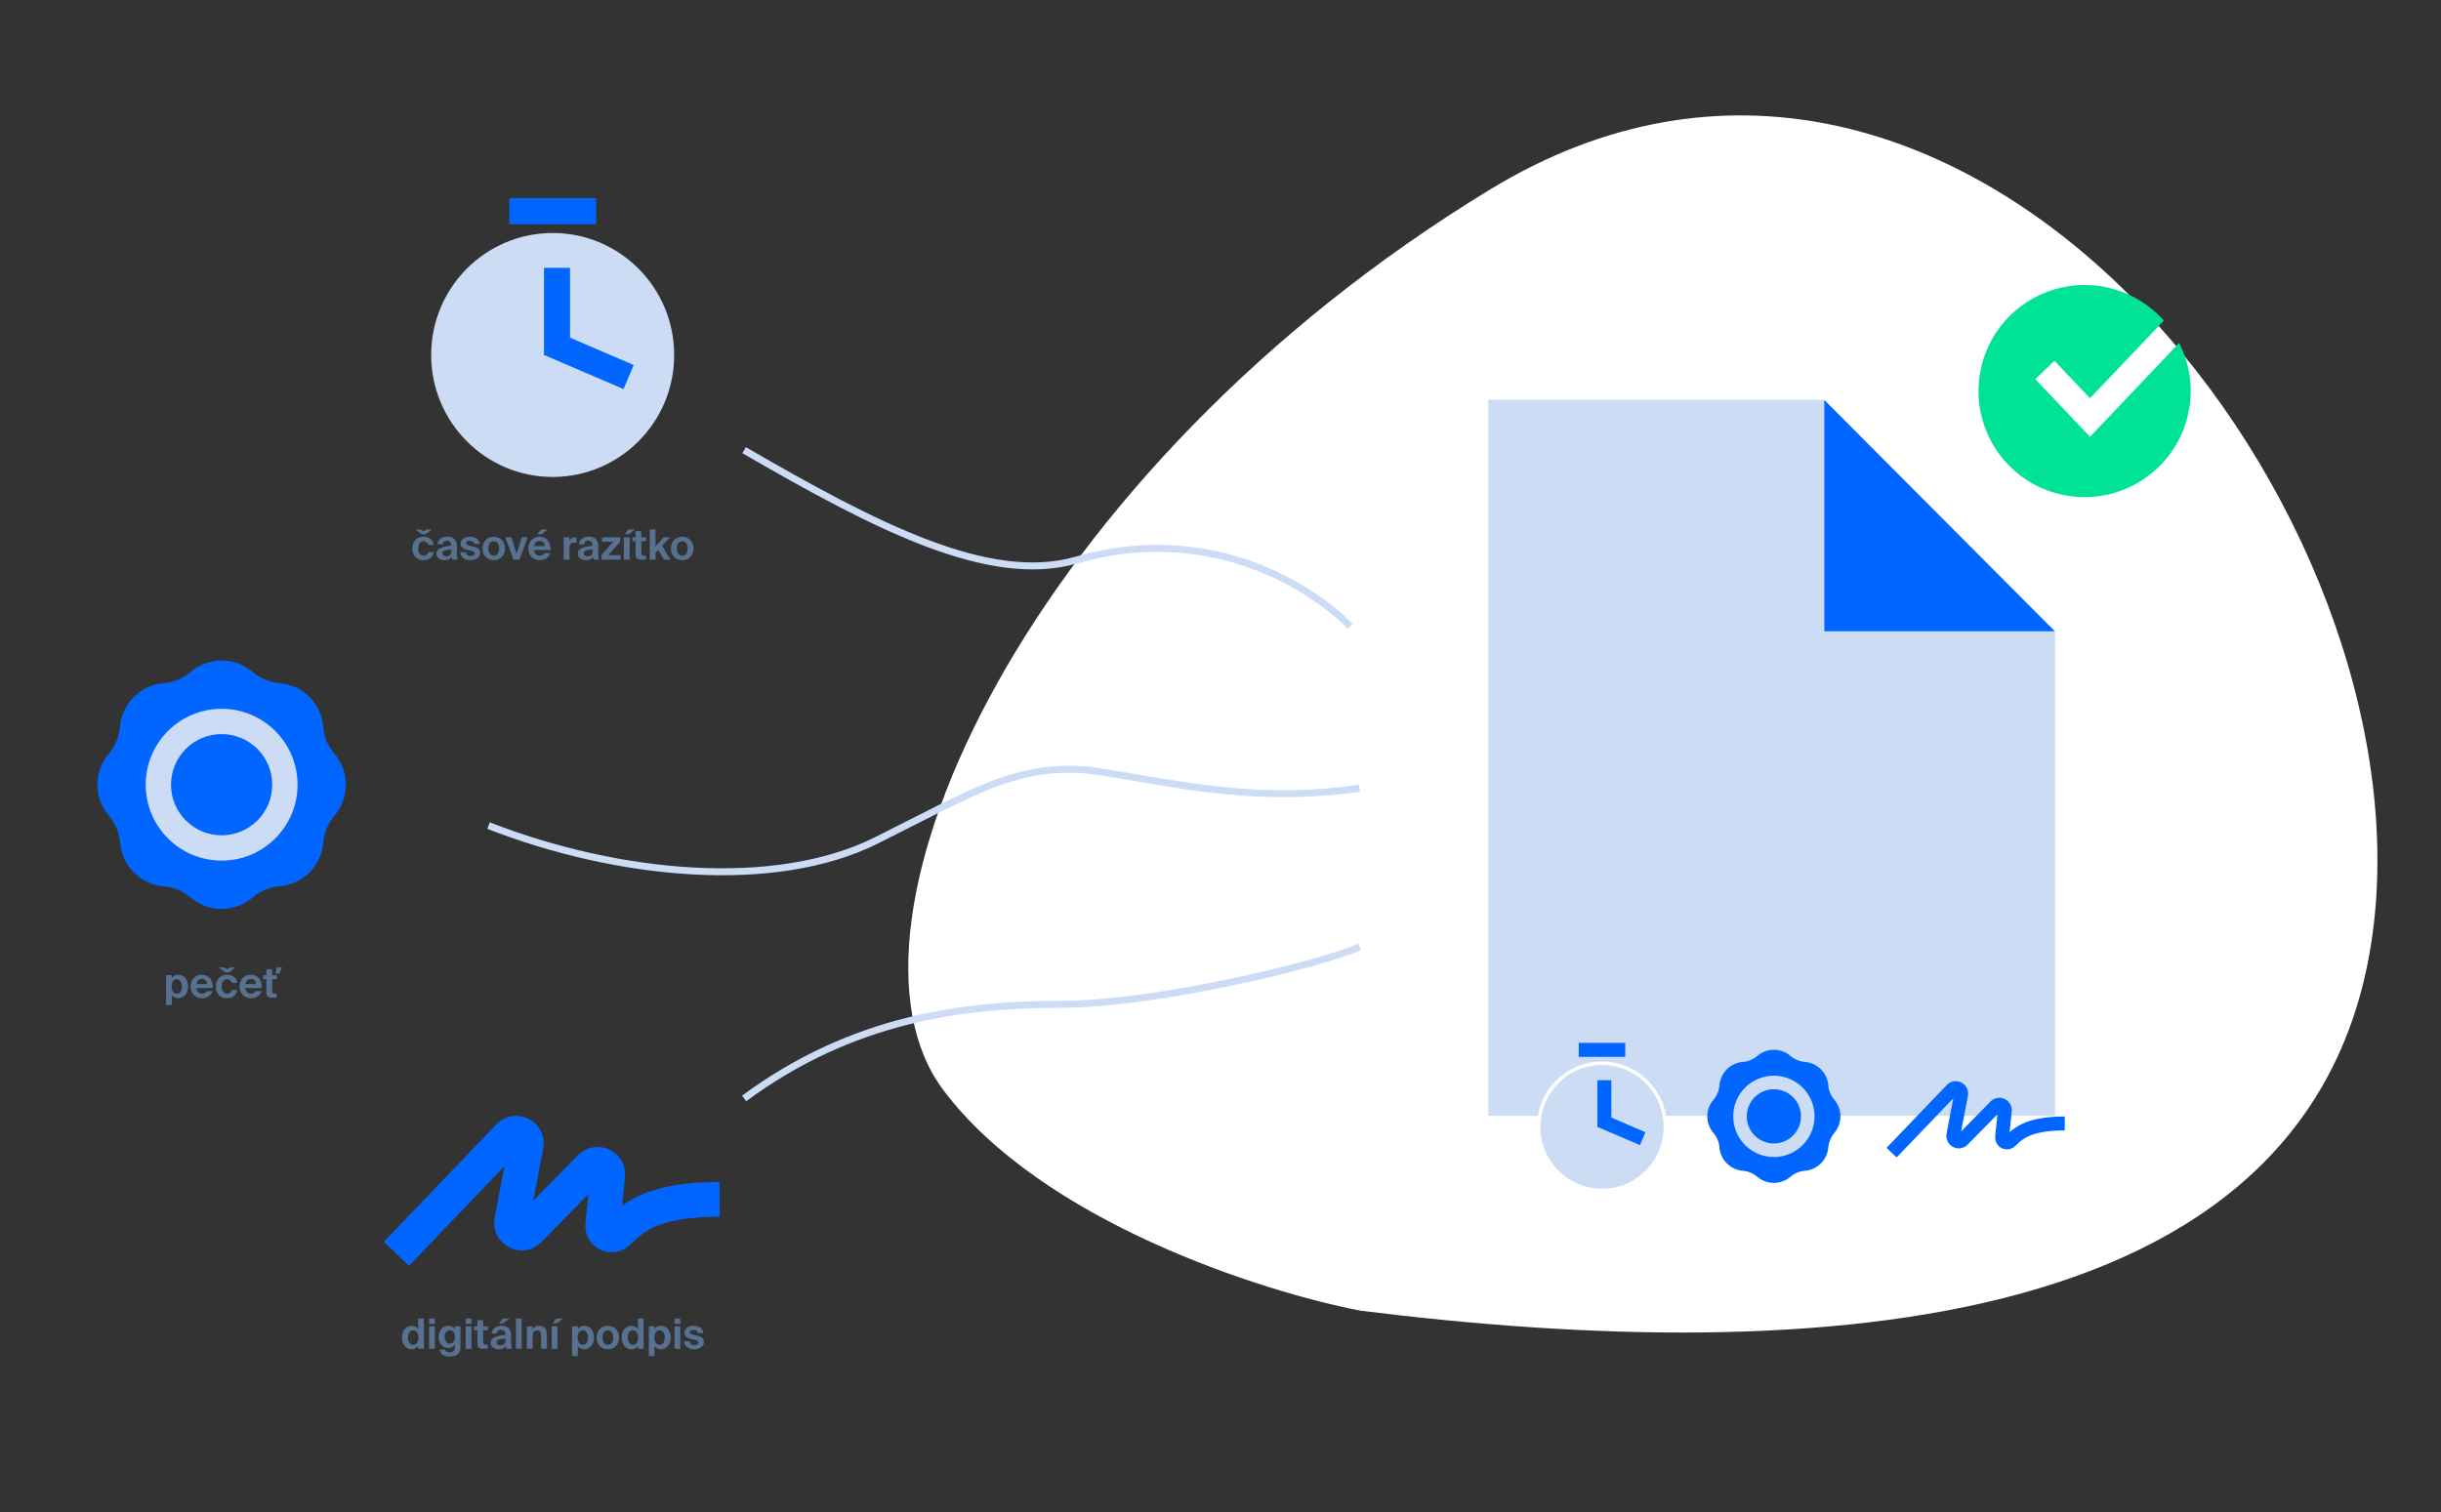 <svg width="702" height="435" viewBox="0 0 702 435" fill="none" xmlns="http://www.w3.org/2000/svg">
<rect x="0" y="0" width="702" height="435" fill="#333333" stroke="none"/>
<path d="M682.953 263.285C670.866 385.403 521.462 393.289 391.31 377.051C363.095 371.652 299.578 351.385 271.237 313.511C235.811 266.169 295.609 135.415 428.595 54.469C561.582 -26.478 695.041 141.167 682.953 263.285Z" fill="white"/>
<g clip-path="url(#clip0_526_192)">
<path d="M524.592 115V181.647H590.999L524.592 115Z" fill="#0066FF"/>
<path d="M428 115H524.593V181.647H591V321H428V115Z" fill="#CBDCF4"/>
</g>
<g clip-path="url(#clip1_526_192)">
<path fill-rule="evenodd" clip-rule="evenodd" d="M591.609 141.971C607.888 146.317 624.587 136.671 628.971 120.392C630.992 112.805 630.001 105.142 626.684 98.661L601.064 125.653L585.318 109.069L590.846 103.808L601.064 114.559L622.3 92.218C618.487 87.909 613.378 84.631 607.393 83.029C591.113 78.683 574.415 88.329 570.03 104.608C565.684 120.888 575.33 137.624 591.609 141.971Z" fill="#00E297"/>
</g>
<path d="M214 129.5C251.954 151.5 284.5 168.332 309.57 161.104C348 150.025 377.249 168.923 388.311 180.151M140.5 237.5C177.758 252.035 222.762 256.336 251.954 241.8C281.146 227.265 294.205 218.243 318.02 222.253C341.834 226.263 362.96 230.773 391 226.764M214 316C245.113 292.944 277.305 288.915 304.96 288.915C332.616 288.915 379.861 277.387 391 272.374" stroke="#CBDCF4" stroke-width="2"/>
<path d="M119.484 152.3L121.248 153.692H122.436L124.212 152.3H122.76L121.848 152.828L120.936 152.3H119.484ZM124.74 156.752C124.524 155.144 123.156 154.4 121.812 154.4C119.88 154.4 118.572 155.816 118.572 157.784C118.572 159.728 119.808 161.156 121.74 161.156C123.072 161.156 124.416 160.568 124.8 158.804H123.216C123 159.584 122.388 159.872 121.824 159.872C120.912 159.872 120.264 159.116 120.264 157.76C120.264 156.416 120.948 155.684 121.812 155.684C122.436 155.684 123.036 156.14 123.156 156.752H124.74ZM127.829 161.156C128.801 161.156 129.485 160.868 129.941 160.196C129.965 160.508 130.001 160.796 130.049 161H131.573C131.453 160.46 131.381 159.884 131.381 158.864C131.381 158.276 131.405 157.424 131.405 157.22C131.405 155.036 130.157 154.376 128.621 154.376C126.965 154.376 125.909 155.312 125.789 156.584H127.337C127.373 155.876 127.901 155.54 128.537 155.54C129.209 155.54 129.749 155.888 129.749 156.884V156.992C127.217 157.28 125.501 157.736 125.501 159.26C125.501 160.436 126.593 161.156 127.829 161.156ZM129.797 158.048V158.528C129.797 159.464 129.353 160.028 128.321 160.028C127.577 160.028 127.205 159.644 127.205 159.176C127.205 158.456 127.949 158.24 129.797 158.048ZM136.421 156.488H137.969C137.753 155 136.469 154.376 135.125 154.376C133.733 154.376 132.485 155.132 132.485 156.296C132.485 157.472 133.289 157.976 134.501 158.228L135.461 158.432C136.013 158.552 136.517 158.744 136.517 159.224C136.517 159.692 136.061 159.956 135.353 159.956C134.501 159.956 134.057 159.488 133.961 158.864H132.365C132.521 160.34 133.721 161.156 135.305 161.156C136.769 161.156 138.101 160.364 138.101 159.068C138.101 157.736 137.009 157.412 135.725 157.124L134.861 156.932C134.249 156.8 133.997 156.536 133.997 156.188C133.997 155.792 134.429 155.564 135.041 155.564C135.797 155.564 136.301 155.948 136.421 156.488ZM138.763 157.784C138.763 160.052 140.371 161.156 142.003 161.156C143.635 161.156 145.243 160.052 145.243 157.784C145.243 155.516 143.635 154.4 142.003 154.4C140.371 154.4 138.763 155.516 138.763 157.784ZM140.443 157.784C140.443 156.428 141.091 155.696 142.003 155.696C142.915 155.696 143.563 156.428 143.563 157.784C143.563 159.128 142.915 159.86 142.003 159.86C141.091 159.86 140.443 159.128 140.443 157.784ZM148.57 159.32L147.058 154.544H145.318L147.67 161H149.41L151.726 154.544H150.082L148.57 159.32ZM155.715 153.692L157.515 152.3H155.631L154.491 153.692H155.715ZM153.579 158.228H158.343C158.415 155.948 157.167 154.4 155.175 154.4C153.267 154.4 151.935 155.828 151.935 157.748C151.935 159.608 153.147 161.156 155.223 161.156C156.975 161.156 157.923 160.088 158.271 159.128H156.567C156.231 159.692 155.715 159.872 155.211 159.872C154.431 159.872 153.663 159.332 153.579 158.228ZM153.603 157.088C153.735 156.008 154.539 155.612 155.163 155.612C155.859 155.612 156.627 155.996 156.663 157.088H153.603ZM165.813 156.14V154.58C165.705 154.568 165.561 154.556 165.453 154.556C164.709 154.556 164.121 154.88 163.749 155.672V154.544H162.117V161H163.773V157.616C163.773 156.404 164.313 156.104 165.129 156.104C165.369 156.104 165.573 156.116 165.813 156.14ZM168.494 161.156C169.466 161.156 170.15 160.868 170.606 160.196C170.63 160.508 170.666 160.796 170.714 161H172.238C172.118 160.46 172.046 159.884 172.046 158.864C172.046 158.276 172.07 157.424 172.07 157.22C172.07 155.036 170.822 154.376 169.286 154.376C167.63 154.376 166.574 155.312 166.454 156.584H168.002C168.038 155.876 168.566 155.54 169.202 155.54C169.874 155.54 170.414 155.888 170.414 156.884V156.992C167.882 157.28 166.166 157.736 166.166 159.26C166.166 160.436 167.258 161.156 168.494 161.156ZM170.462 158.048V158.528C170.462 159.464 170.018 160.028 168.986 160.028C168.242 160.028 167.87 159.644 167.87 159.176C167.87 158.456 168.614 158.24 170.462 158.048ZM172.969 159.692V161H178.441V159.692H174.949L178.345 155.852V154.544H173.161V155.852H176.365L172.969 159.692ZM180.866 153.692L182.666 152.3H180.782L179.642 153.692H180.866ZM181.082 154.544H179.426V161H181.082V154.544ZM182.794 152.792V154.544H181.882V155.684H182.794V159.26C182.794 160.544 183.082 161 184.558 161H185.77V159.812H185.266C184.678 159.812 184.45 159.68 184.45 159.02V155.684H185.794V154.544H184.45V152.792H182.794ZM188.511 152.3H186.855V161H188.511V159.056L189.303 158.204L190.995 161H192.855L190.407 157.016L192.723 154.544H190.863L188.511 157.136V152.3ZM192.962 157.784C192.962 160.052 194.57 161.156 196.202 161.156C197.834 161.156 199.442 160.052 199.442 157.784C199.442 155.516 197.834 154.4 196.202 154.4C194.57 154.4 192.962 155.516 192.962 157.784ZM194.642 157.784C194.642 156.428 195.29 155.696 196.202 155.696C197.114 155.696 197.762 156.428 197.762 157.784C197.762 159.128 197.114 159.86 196.202 159.86C195.29 159.86 194.642 159.128 194.642 157.784Z" fill="#577191"/>
<path d="M47.752 289.1H49.408V286.184C49.816 286.892 50.584 287.156 51.256 287.156C52.792 287.156 54.076 285.836 54.076 283.772C54.076 281.744 52.828 280.4 51.268 280.4C50.452 280.4 49.756 280.772 49.408 281.372V280.544H47.752V289.1ZM52.336 283.784C52.336 285.044 51.712 285.884 50.86 285.884C49.948 285.884 49.348 285.092 49.348 283.772C49.348 282.476 49.948 281.672 50.86 281.672C51.712 281.672 52.336 282.524 52.336 283.784ZM56.464 284.228H61.228C61.3 281.948 60.052 280.4 58.06 280.4C56.152 280.4 54.82 281.828 54.82 283.748C54.82 285.608 56.032 287.156 58.108 287.156C59.86 287.156 60.808 286.088 61.156 285.128H59.452C59.116 285.692 58.6 285.872 58.096 285.872C57.316 285.872 56.548 285.332 56.464 284.228ZM56.488 283.088C56.62 282.008 57.424 281.612 58.048 281.612C58.744 281.612 59.512 281.996 59.548 283.088H56.488ZM62.963 278.3L64.727 279.692H65.915L67.691 278.3H66.239L65.327 278.828L64.415 278.3H62.963ZM68.219 282.752C68.003 281.144 66.635 280.4 65.291 280.4C63.359 280.4 62.051 281.816 62.051 283.784C62.051 285.728 63.287 287.156 65.219 287.156C66.551 287.156 67.895 286.568 68.279 284.804H66.695C66.479 285.584 65.867 285.872 65.303 285.872C64.391 285.872 63.743 285.116 63.743 283.76C63.743 282.416 64.427 281.684 65.291 281.684C65.915 281.684 66.515 282.14 66.635 282.752H68.219ZM70.55 284.228H75.314C75.386 281.948 74.138 280.4 72.146 280.4C70.238 280.4 68.906 281.828 68.906 283.748C68.906 285.608 70.118 287.156 72.194 287.156C73.946 287.156 74.894 286.088 75.242 285.128H73.538C73.202 285.692 72.686 285.872 72.182 285.872C71.402 285.872 70.634 285.332 70.55 284.228ZM70.574 283.088C70.706 282.008 71.51 281.612 72.134 281.612C72.83 281.612 73.598 281.996 73.634 283.088H70.574ZM80.269 280.1L81.109 278.3H79.549L79.189 280.1H80.269ZM76.609 278.792V280.544H75.697V281.684H76.609V285.26C76.609 286.544 76.897 287 78.373 287H79.585V285.812H79.081C78.493 285.812 78.265 285.68 78.265 285.02V281.684H79.609V280.544H78.265V278.792H76.609Z" fill="#577191"/>
<path d="M120.258 388H121.914V379.3H120.258V382.372C119.91 381.772 119.214 381.4 118.398 381.4C116.838 381.4 115.59 382.744 115.59 384.772C115.59 386.836 116.862 388.156 118.398 388.156C119.07 388.156 119.85 387.892 120.258 387.184V388ZM120.318 384.772C120.318 386.092 119.718 386.884 118.806 386.884C117.954 386.884 117.33 386.044 117.33 384.784C117.33 383.524 117.954 382.672 118.806 382.672C119.718 382.672 120.318 383.476 120.318 384.772ZM125.06 379.3H123.404V380.836H125.06V379.3ZM125.06 381.544H123.404V388H125.06V381.544ZM132.425 381.544H130.781V382.384C130.493 381.82 129.749 381.4 128.933 381.4C127.313 381.4 126.125 382.744 126.125 384.58C126.125 386.464 127.337 387.772 128.933 387.772C129.605 387.772 130.361 387.508 130.781 386.8V387.664C130.781 388.636 130.205 389.044 129.341 389.044C128.585 389.044 128.153 388.792 128.009 388.252H126.437C126.653 389.764 127.877 390.256 129.257 390.256C131.237 390.256 132.425 389.464 132.425 387.352V381.544ZM130.841 384.58C130.841 385.72 130.277 386.512 129.353 386.512C128.501 386.512 127.865 385.66 127.865 384.592C127.865 383.512 128.501 382.66 129.353 382.66C130.277 382.66 130.841 383.452 130.841 384.58ZM135.584 379.3H133.928V380.836H135.584V379.3ZM135.584 381.544H133.928V388H135.584V381.544ZM137.296 379.792V381.544H136.384V382.684H137.296V386.26C137.296 387.544 137.584 388 139.06 388H140.272V386.812H139.768C139.18 386.812 138.952 386.68 138.952 386.02V382.684H140.296V381.544H138.952V379.792H137.296ZM144.705 380.692L146.505 379.3H144.621L143.481 380.692H144.705ZM143.421 388.156C144.393 388.156 145.077 387.868 145.533 387.196C145.557 387.508 145.593 387.796 145.641 388H147.165C147.045 387.46 146.973 386.884 146.973 385.864C146.973 385.276 146.997 384.424 146.997 384.22C146.997 382.036 145.749 381.376 144.213 381.376C142.557 381.376 141.501 382.312 141.381 383.584H142.929C142.965 382.876 143.493 382.54 144.129 382.54C144.801 382.54 145.341 382.888 145.341 383.884V383.992C142.809 384.28 141.093 384.736 141.093 386.26C141.093 387.436 142.185 388.156 143.421 388.156ZM145.389 385.048V385.528C145.389 386.464 144.945 387.028 143.913 387.028C143.169 387.028 142.797 386.644 142.797 386.176C142.797 385.456 143.541 385.24 145.389 385.048ZM150.033 388V379.3H148.377V388H150.033ZM153.173 382.396V381.544H151.517V388H153.173V384.64C153.173 383.62 153.413 382.732 154.505 382.732C155.441 382.732 155.621 383.452 155.621 384.292V388H157.277V383.932C157.277 382.348 156.593 381.4 155.045 381.4C154.253 381.4 153.545 381.748 153.173 382.396ZM160.106 380.692L161.906 379.3H160.022L158.882 380.692H160.106ZM160.322 381.544H158.666V388H160.322V381.544ZM164.514 390.1H166.17V387.184C166.578 387.892 167.346 388.156 168.018 388.156C169.554 388.156 170.838 386.836 170.838 384.772C170.838 382.744 169.59 381.4 168.03 381.4C167.214 381.4 166.518 381.772 166.17 382.372V381.544H164.514V390.1ZM169.098 384.784C169.098 386.044 168.474 386.884 167.622 386.884C166.71 386.884 166.11 386.092 166.11 384.772C166.11 383.476 166.71 382.672 167.622 382.672C168.474 382.672 169.098 383.524 169.098 384.784ZM171.57 384.784C171.57 387.052 173.178 388.156 174.81 388.156C176.442 388.156 178.05 387.052 178.05 384.784C178.05 382.516 176.442 381.4 174.81 381.4C173.178 381.4 171.57 382.516 171.57 384.784ZM173.25 384.784C173.25 383.428 173.898 382.696 174.81 382.696C175.722 382.696 176.37 383.428 176.37 384.784C176.37 386.128 175.722 386.86 174.81 386.86C173.898 386.86 173.25 386.128 173.25 384.784ZM183.445 388H185.101V379.3H183.445V382.372C183.097 381.772 182.401 381.4 181.585 381.4C180.025 381.4 178.777 382.744 178.777 384.772C178.777 386.836 180.049 388.156 181.585 388.156C182.257 388.156 183.037 387.892 183.445 387.184V388ZM183.505 384.772C183.505 386.092 182.905 386.884 181.993 386.884C181.141 386.884 180.517 386.044 180.517 384.784C180.517 383.524 181.141 382.672 181.993 382.672C182.905 382.672 183.505 383.476 183.505 384.772ZM186.592 390.1H188.248V387.184C188.656 387.892 189.424 388.156 190.096 388.156C191.632 388.156 192.916 386.836 192.916 384.772C192.916 382.744 191.668 381.4 190.108 381.4C189.292 381.4 188.596 381.772 188.248 382.372V381.544H186.592V390.1ZM191.176 384.784C191.176 386.044 190.552 386.884 189.7 386.884C188.788 386.884 188.188 386.092 188.188 384.772C188.188 383.476 188.788 382.672 189.7 382.672C190.552 382.672 191.176 383.524 191.176 384.784ZM195.642 379.3H193.986V380.836H195.642V379.3ZM195.642 381.544H193.986V388H195.642V381.544ZM200.763 383.488H202.311C202.095 382 200.811 381.376 199.467 381.376C198.075 381.376 196.827 382.132 196.827 383.296C196.827 384.472 197.631 384.976 198.843 385.228L199.803 385.432C200.355 385.552 200.859 385.744 200.859 386.224C200.859 386.692 200.403 386.956 199.695 386.956C198.843 386.956 198.399 386.488 198.303 385.864H196.707C196.863 387.34 198.063 388.156 199.647 388.156C201.111 388.156 202.443 387.364 202.443 386.068C202.443 384.736 201.351 384.412 200.067 384.124L199.203 383.932C198.591 383.8 198.339 383.536 198.339 383.188C198.339 382.792 198.771 382.564 199.383 382.564C200.139 382.564 200.643 382.948 200.763 383.488Z" fill="#577191"/>
<g clip-path="url(#clip2_526_192)">
<path d="M54.856 193.275C59.987 188.908 67.483 188.908 72.614 193.275C74.798 195.131 77.527 196.259 80.402 196.514C87.098 197.06 92.411 202.373 92.956 209.068C93.175 211.943 94.303 214.673 96.195 216.856C100.562 221.987 100.562 229.483 96.195 234.614C94.339 236.798 93.211 239.527 92.956 242.402C92.411 249.098 87.098 254.411 80.402 254.956C77.527 255.175 74.798 256.303 72.614 258.195C67.483 262.562 59.987 262.562 54.856 258.195C52.672 256.339 49.943 255.211 47.068 254.956C40.373 254.411 35.06 249.098 34.514 242.402C34.295 239.527 33.167 236.798 31.275 234.614C26.908 229.483 26.908 221.987 31.275 216.856C33.131 214.673 34.259 211.943 34.514 209.068C35.06 202.373 40.373 197.06 47.068 196.514C49.943 196.295 52.672 195.167 54.856 193.275V193.275Z" fill="#0066FF"/>
<path d="M63.734 247.569C75.793 247.569 85.569 237.794 85.569 225.735C85.569 213.676 75.793 203.901 63.734 203.901C51.676 203.901 41.9 213.676 41.9 225.735C41.9 237.794 51.676 247.569 63.734 247.569Z" fill="#CBDCF4"/>
<path d="M63.736 240.291C71.775 240.291 78.292 233.774 78.292 225.735C78.292 217.696 71.775 211.179 63.736 211.179C55.697 211.179 49.18 217.696 49.18 225.735C49.18 233.774 55.697 240.291 63.736 240.291Z" fill="#0066FF"/>
</g>
<g clip-path="url(#clip3_526_192)">
<path d="M158.941 137.205C178.238 137.205 193.882 121.495 193.882 102.116C193.882 82.736 178.238 67.026 158.941 67.026C139.644 67.026 124 82.736 124 102.116C124 121.495 139.644 137.205 158.941 137.205Z" fill="#CBDCF4"/>
<path d="M159.302 95.15L156.357 102.063L179.304 111.921L182.249 105.007L159.302 95.15Z" fill="#0066FF"/>
<path d="M163.933 77.051H156.445V102.116H163.933V77.051Z" fill="#0066FF"/>
<path d="M171.421 57H146.463V64.519H171.421V57Z" fill="#0066FF"/>
</g>
<path d="M114 360.687L146.358 326.912C148.363 324.812 151.848 326.62 151.296 329.479L147.172 351.237C146.649 354.066 150.076 355.875 152.081 353.833L169.799 335.808C171.717 333.854 175.028 335.4 174.767 338.141L173.343 352.2C173.053 354.971 176.161 356.283 178.049 354.241C182.696 349.312 189.377 345.025 206.951 345.025" stroke="#0066FF" stroke-width="10"/>
<g clip-path="url(#clip4_526_192)">
<path d="M505.387 303.755C508.136 301.415 512.152 301.415 514.901 303.755C516.07 304.749 517.532 305.353 519.073 305.49C522.66 305.782 525.506 308.628 525.798 312.215C525.915 313.755 526.52 315.217 527.533 316.387C529.873 319.136 529.873 323.152 527.533 325.901C526.539 327.07 525.935 328.532 525.798 330.073C525.506 333.66 522.66 336.506 519.073 336.798C517.532 336.915 516.07 337.52 514.901 338.533C512.152 340.873 508.136 340.873 505.387 338.533C504.217 337.539 502.755 336.935 501.215 336.798C497.628 336.506 494.782 333.66 494.49 330.073C494.373 328.532 493.768 327.07 492.755 325.901C490.415 323.152 490.415 319.136 492.755 316.387C493.749 315.217 494.353 313.755 494.49 312.215C494.782 308.628 497.628 305.782 501.215 305.49C502.755 305.373 504.217 304.768 505.387 303.755Z" fill="#0066FF"/>
<path d="M510.144 332.841C516.604 332.841 521.841 327.604 521.841 321.144C521.841 314.684 516.604 309.447 510.144 309.447C503.684 309.447 498.447 314.684 498.447 321.144C498.447 327.604 503.684 332.841 510.144 332.841Z" fill="#CBDCF4"/>
<path d="M510.144 328.942C514.45 328.942 517.942 325.451 517.942 321.144C517.942 316.837 514.45 313.346 510.144 313.346C505.837 313.346 502.346 316.837 502.346 321.144C502.346 325.451 505.837 328.942 510.144 328.942Z" fill="#0066FF"/>
</g>
<g clip-path="url(#clip5_526_192)">
<path d="M478.937 324.169C478.937 334.277 470.778 342.468 460.719 342.468C450.659 342.468 442.5 334.277 442.5 324.169C442.5 314.061 450.659 305.871 460.719 305.871C470.778 305.871 478.937 314.061 478.937 324.169Z" fill="#CBDCF4" stroke="white"/>
<path d="M460.912 320.437L459.334 324.141L471.627 329.422L473.204 325.718L460.912 320.437Z" fill="#0066FF"/>
<path d="M463.392 310.742H459.381V324.169H463.392V310.742Z" fill="#0066FF"/>
<path d="M467.404 300H454.033V304.028H467.404V300Z" fill="#0066FF"/>
</g>
<path d="M544 331.583L561.335 313.489C562.409 312.364 564.276 313.332 563.98 314.864L561.771 326.52C561.491 328.036 563.327 329.004 564.401 327.911L573.893 318.254C574.92 317.207 576.694 318.036 576.554 319.504L575.791 327.036C575.636 328.52 577.301 329.223 578.312 328.129C580.802 325.489 584.381 323.192 593.795 323.192" stroke="#0066FF" stroke-width="4"/>
<defs>
<clipPath id="clip0_526_192">
<rect width="163" height="206" fill="white" transform="translate(428 115)"/>
</clipPath>
<clipPath id="clip1_526_192">
<rect width="61" height="61" fill="white" transform="translate(569 82)"/>
</clipPath>
<clipPath id="clip2_526_192">
<rect width="71.47" height="71.47" fill="white" transform="translate(28 190)"/>
</clipPath>
<clipPath id="clip3_526_192">
<rect width="69.882" height="80.206" fill="white" transform="translate(124 57)"/>
</clipPath>
<clipPath id="clip4_526_192">
<rect width="38.288" height="38.288" fill="white" transform="translate(491 302)"/>
</clipPath>
<clipPath id="clip5_526_192">
<rect width="37.437" height="42.968" fill="white" transform="translate(442 300)"/>
</clipPath>
</defs>
</svg>

